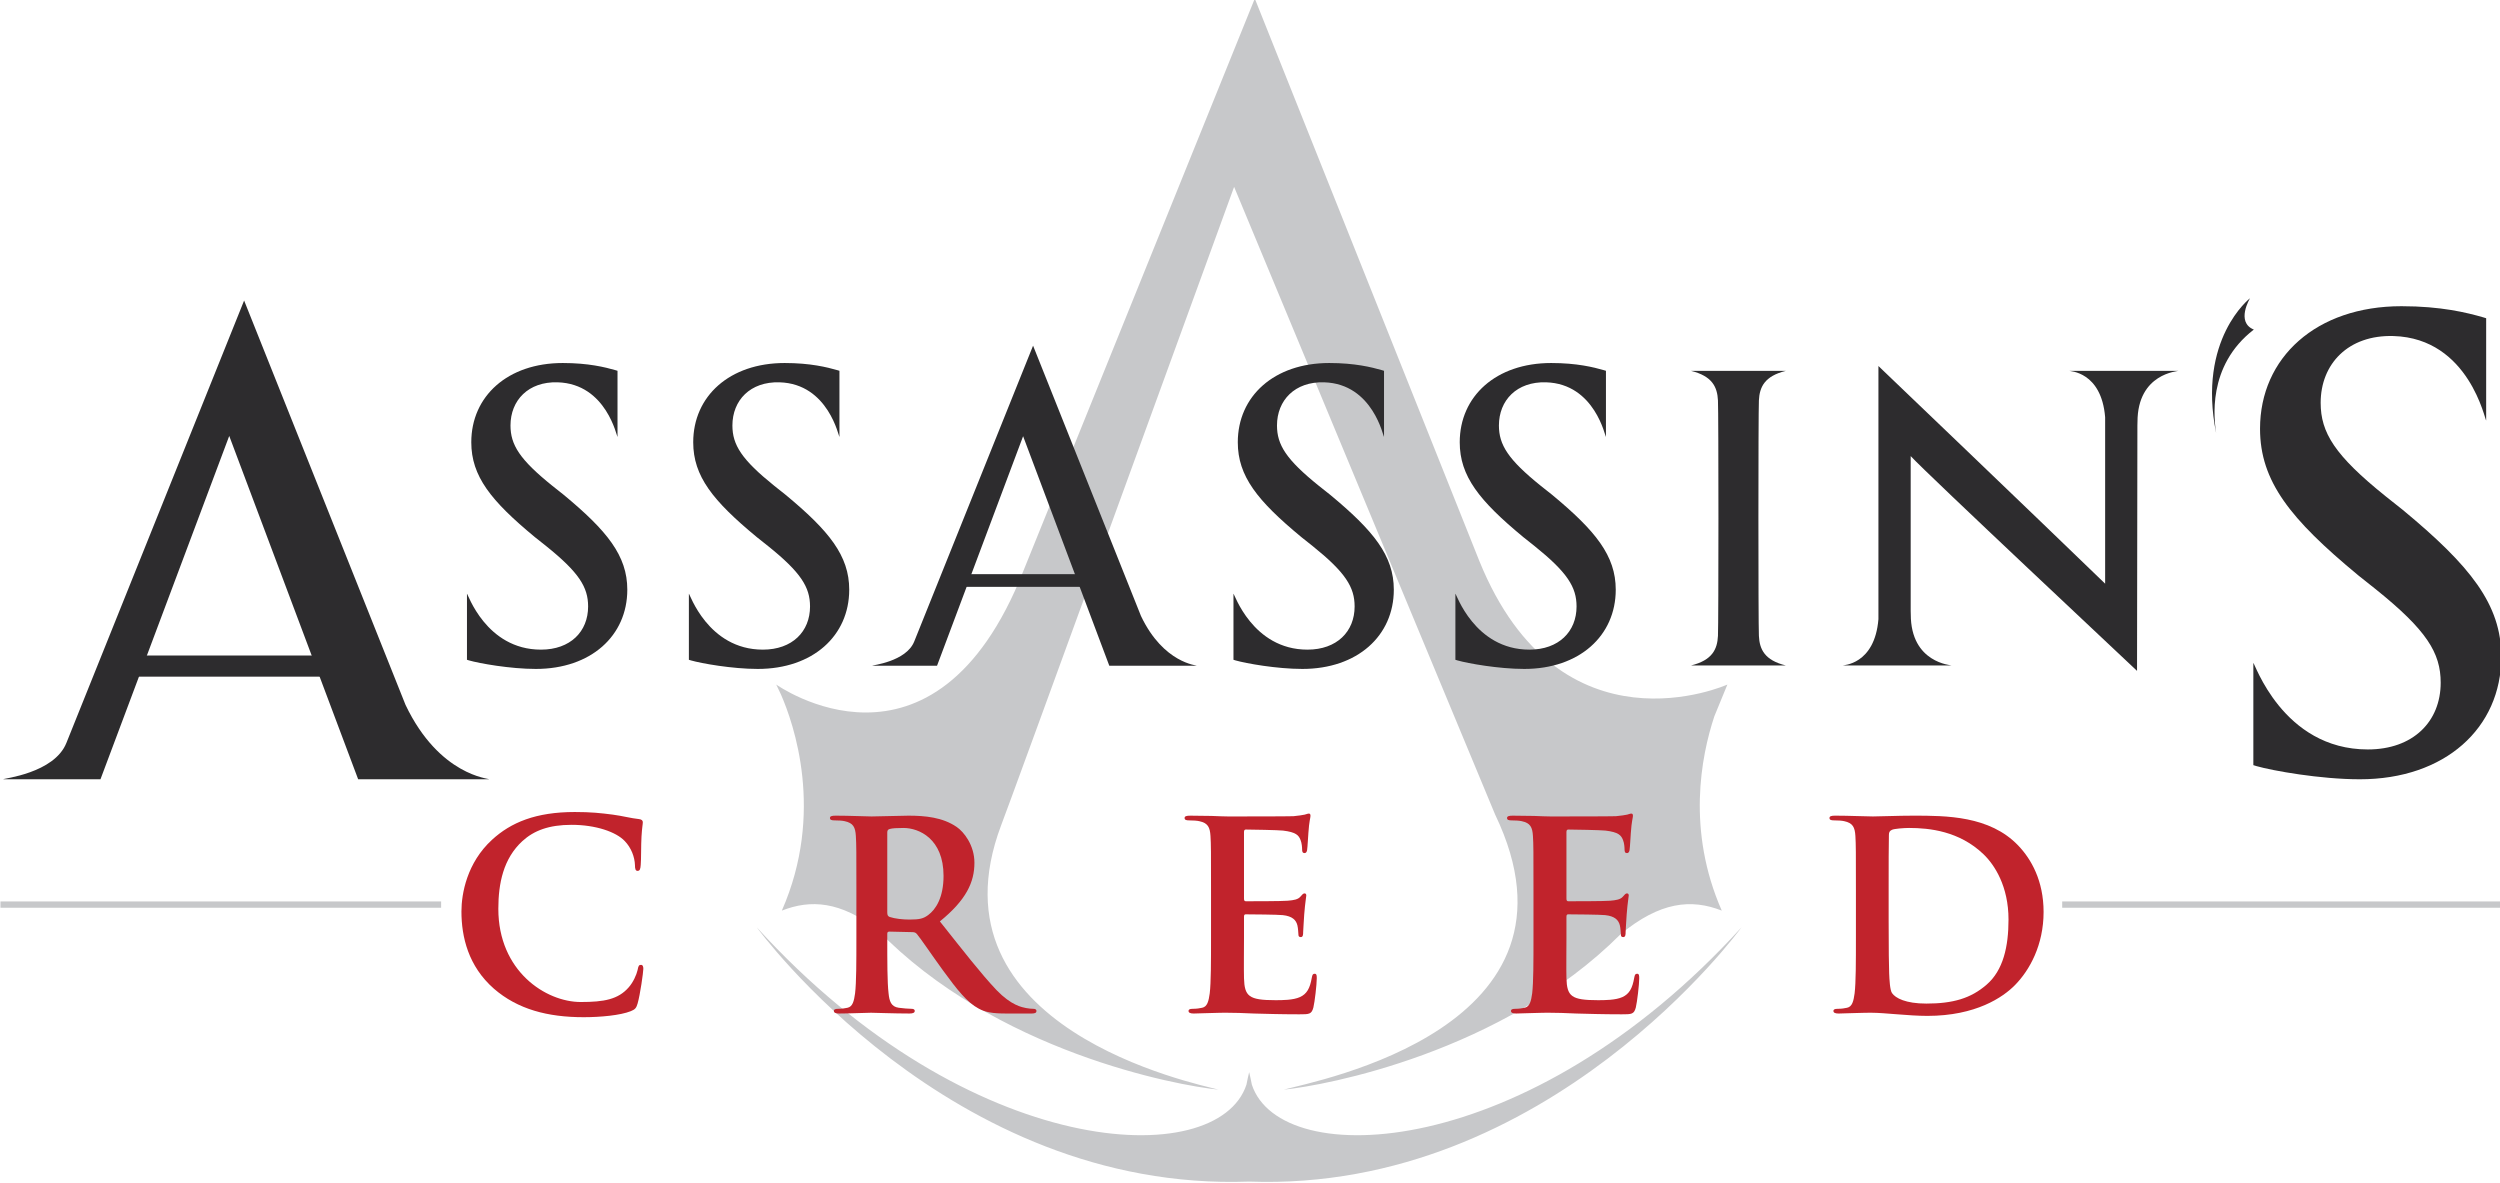 <?xml version="1.0" encoding="UTF-8" standalone="no"?>
<!-- Created with Inkscape (http://www.inkscape.org/) -->

<svg
   width="292.982"
   height="138.634"
   id="svg3228"
   version="1.1"
   inkscape:version="1.2.2 (732a01da63, 2022-12-09)"
   sodipodi:docname="AssassinsCreed.svg"
   xmlns:inkscape="http://www.inkscape.org/namespaces/inkscape"
   xmlns:sodipodi="http://sodipodi.sourceforge.net/DTD/sodipodi-0.dtd"
   xmlns="http://www.w3.org/2000/svg"
   xmlns:svg="http://www.w3.org/2000/svg"
   xmlns:rdf="http://www.w3.org/1999/02/22-rdf-syntax-ns#"
   xmlns:cc="http://creativecommons.org/ns#"
   xmlns:dc="http://purl.org/dc/elements/1.1/">
  <defs
     id="defs3230">
    <clipPath
       id="clipPath3001"
       clipPathUnits="userSpaceOnUse">
      <path
         inkscape:connector-curvature="0"
         id="path3003"
         d="M 0,841.89 H 595.276 V 0 H 0 Z" />
    </clipPath>
  </defs>
  <sodipodi:namedview
     id="base"
     pagecolor="#ffffff"
     bordercolor="#666666"
     borderopacity="1.0"
     inkscape:pageopacity="0.0"
     inkscape:pageshadow="2"
     inkscape:zoom="1.979899"
     inkscape:cx="266.68027"
     inkscape:cy="157.07872"
     inkscape:document-units="px"
     inkscape:current-layer="g2999"
     showgrid="false"
     inkscape:window-width="1920"
     inkscape:window-height="1009"
     inkscape:window-x="-8"
     inkscape:window-y="-8"
     inkscape:window-maximized="1"
     fit-margin-top="0"
     fit-margin-left="0"
     fit-margin-right="0"
     fit-margin-bottom="0"
     inkscape:showpageshadow="0"
     inkscape:pagecheckerboard="1"
     inkscape:deskcolor="#d1d1d1" />
  <g
     inkscape:label="Layer 1"
     inkscape:groupmode="layer"
     id="layer1"
     transform="translate(-116.049,-550.315)">
    <g
       id="g2997"
       transform="matrix(1.034,0,0,-1.034,-46.492,1054.125)">
      <g
         id="g2999"
         clip-path="url(#clipPath3001)">
        <g
           id="g3005"
           transform="translate(245.81,384.036)">
          <path
             inkscape:connector-curvature="0"
             d="m 0,0 c 3.28,1.288 6.631,1.055 10.787,-2.131 13.404,-13.861 34.001,-17.705 38.695,-18.158 -2.452,0.667 -33.304,6.906 -24.629,29.954 0.213,0.4 26.406,72.363 26.406,72.363 L 80.847,10.877 c 11.607,-24.162 -20.178,-30.138 -23.951,-31.166 4.632,0.445 24.746,4.19 38.156,17.603 4.478,3.704 8.019,4.044 11.478,2.686 -3.98,9.059 -2.357,17.443 -0.843,22.016 l 1.48,3.605 c 0,0 -18.961,-8.543 -28.117,14.012 L 53.604,103.371 27.379,38.512 C 17.242,12.878 -0.636,25.621 -0.636,25.621 l 0.532,-1.12 C 1.336,21.215 4.884,11.11 0,0 m 53.271,-19.729 c -0.093,0.479 -0.193,0.954 -0.306,1.42 -0.114,-0.466 -0.213,-0.941 -0.308,-1.42 -3.257,-9.908 -31.309,-8.753 -55.498,17.835 0,0 21.825,-30.068 55.806,-28.817 33.979,-1.251 55.804,28.817 55.804,28.817 C 84.583,-28.482 56.528,-29.637 53.271,-19.729"
             style="fill:#c7c8ca;fill-opacity:1;fill-rule:nonzero;stroke:none"
             id="path3007" />
        </g>
        <path
           inkscape:connector-curvature="0"
           d="m 157.249,384.36 h 49.945 v 0.715 h -49.945 z"
           style="fill:#c7c8ca;fill-opacity:1;fill-rule:nonzero;stroke:none"
           id="path3009" />
        <path
           inkscape:connector-curvature="0"
           d="m 390.924,384.36 h 49.768 v 0.715 h -49.768 z"
           style="fill:#c7c8ca;fill-opacity:1;fill-rule:nonzero;stroke:none"
           id="path3011" />
        <g
           id="g3013"
           transform="translate(356.549,415.171)">
          <path
             inkscape:connector-curvature="0"
             d="m 0,0 c -0.074,1.432 -0.074,25.257 0,26.688 0.072,1.523 0.648,2.761 3.045,3.348 H -7.686 c 2.395,-0.587 2.971,-1.825 3.045,-3.348 0.073,-1.431 0.073,-25.256 0,-26.688 -0.074,-1.521 -0.65,-2.758 -3.045,-3.349 H 3.045 C 0.648,-2.758 0.072,-1.521 0,0"
             style="fill:#2d2c2e;fill-opacity:1;fill-rule:nonzero;stroke:none"
             id="path3015" />
        </g>
        <g
           id="g3017"
           transform="translate(391.746,445.207)">
          <path
             inkscape:connector-curvature="0"
             d="m 0,0 c -0.016,-0.042 3.617,-0.043 4.045,-5.245 v -18.873 c -7.879,7.629 -25.695,24.67 -25.695,24.67 v -28.693 c -0.428,-5.203 -4.063,-5.204 -4.047,-5.245 h 12.33 c 0.019,0.043 -4.617,0.254 -4.617,5.789 l -0.01,0.38 v 17.562 c 1.756,-1.933 25.205,-23.903 25.654,-24.344 l 0.041,27.832 0.01,0.377 c 0,5.537 4.639,5.745 4.617,5.79 z"
             style="fill:#2d2c2e;fill-opacity:1;fill-rule:nonzero;stroke:none"
             id="path3019" />
        </g>
        <g
           id="g3021"
           transform="translate(203.158,407.353)">
          <path
             inkscape:connector-curvature="0"
             d="M 0,0 -18.294,45.829 -38.438,-4.316 c -1.384,-3.445 -7.199,-4.024 -7.15,-4.112 h 11.015 L -19.981,30.483 -5.37,-8.428 H 9.462 C 9.553,-8.34 3.844,-8.067 0,0"
             style="fill:#2d2c2e;fill-opacity:1;fill-rule:nonzero;stroke:none"
             id="path3023" />
        </g>
        <g
           id="g3025"
           transform="translate(286.515,417.424)">
          <path
             inkscape:connector-curvature="0"
             d="M 0,0 -12.231,30.642 -25.7,-2.886 c -0.925,-2.302 -4.813,-2.69 -4.78,-2.749 h 7.364 l 9.756,26.016 9.769,-26.016 H 6.326 C 6.387,-5.576 2.57,-5.394 0,0"
             style="fill:#2d2c2e;fill-opacity:1;fill-rule:nonzero;stroke:none"
             id="path3027" />
        </g>
        <g
           id="g3029"
           transform="translate(408.373,438.153)">
          <path
             inkscape:connector-curvature="0"
             d="M 0,0 C -0.201,1.398 -1.119,7.586 4.271,11.737 2.193,12.576 3.84,15.292 3.84,15.292 3.84,15.292 -2.156,10.66 0,0"
             style="fill:#2d2c2e;fill-opacity:1;fill-rule:nonzero;stroke:none"
             id="path3031" />
        </g>
        <path
           inkscape:connector-curvature="0"
           d="m 195.58,412.948 h -25.826 v -2.396 h 25.826 z"
           style="fill:#2d2c2e;fill-opacity:1;fill-rule:nonzero;stroke:none"
           id="path3033" />
        <path
           inkscape:connector-curvature="0"
           d="m 282.108,422.169 h -17.231 v -1.438 h 17.231 z"
           style="fill:#2d2c2e;fill-opacity:1;fill-rule:nonzero;stroke:none"
           id="path3035" />
        <g
           id="g3037"
           transform="translate(213.174,375.188)">
          <path
             inkscape:connector-curvature="0"
             d="m 0,0 c -2.907,2.552 -3.678,5.874 -3.678,8.751 0,2.018 0.622,5.519 3.47,8.128 2.136,1.959 4.954,3.144 9.375,3.144 1.838,0 2.936,-0.119 4.301,-0.296 1.127,-0.148 2.076,-0.415 2.966,-0.504 0.326,-0.03 0.445,-0.178 0.445,-0.356 0,-0.238 -0.089,-0.594 -0.149,-1.632 -0.059,-0.978 -0.029,-2.61 -0.088,-3.204 -0.03,-0.445 -0.089,-0.681 -0.356,-0.681 -0.238,0 -0.297,0.236 -0.297,0.652 -0.03,0.92 -0.416,1.958 -1.157,2.728 -0.979,1.04 -3.292,1.84 -6.022,1.84 -2.581,0 -4.271,-0.652 -5.577,-1.84 -2.165,-1.987 -2.729,-4.804 -2.729,-7.681 0,-7.061 5.37,-10.561 9.345,-10.561 2.639,0 4.241,0.296 5.428,1.66 0.504,0.565 0.89,1.424 1.009,1.958 0.089,0.475 0.148,0.593 0.385,0.593 0.208,0 0.267,-0.207 0.267,-0.444 0,-0.357 -0.356,-2.937 -0.652,-3.945 -0.149,-0.505 -0.267,-0.654 -0.771,-0.861 -1.187,-0.474 -3.442,-0.682 -5.34,-0.682 C 6.111,-3.233 2.699,-2.344 0,0"
             style="fill:#c1232c;fill-opacity:1;fill-rule:nonzero;stroke:none"
             id="path3039" />
        </g>
        <g
           id="g3041"
           transform="translate(257.759,383.851)">
          <path
             inkscape:connector-curvature="0"
             d="M 0,0 C 0,-0.326 0.06,-0.445 0.267,-0.533 0.89,-0.741 1.78,-0.83 2.521,-0.83 c 1.187,0 1.573,0.119 2.106,0.504 0.891,0.652 1.751,2.017 1.751,4.449 0,4.213 -2.789,5.429 -4.539,5.429 C 1.098,9.552 0.563,9.522 0.267,9.434 0.06,9.374 0,9.256 0,9.018 Z m -3.5,2.344 c 0,4.509 0,5.34 -0.06,6.289 -0.059,1.009 -0.296,1.482 -1.275,1.69 -0.238,0.06 -0.742,0.089 -1.157,0.089 -0.326,0 -0.505,0.06 -0.505,0.268 0,0.207 0.208,0.266 0.653,0.267 1.573,0 3.441,-0.09 4.064,-0.09 1.009,0 3.263,0.09 4.182,0.089 1.869,0 3.857,-0.177 5.459,-1.275 C 8.691,9.107 9.878,7.595 9.878,5.607 9.878,3.412 8.958,1.395 5.962,-1.038 8.603,-4.36 10.649,-7 12.399,-8.84 c 1.662,-1.721 2.878,-1.928 3.323,-2.017 0.326,-0.059 0.593,-0.088 0.831,-0.088 0.237,0 0.356,-0.09 0.356,-0.239 0,-0.236 -0.208,-0.295 -0.564,-0.295 h -2.818 c -1.662,0 -2.403,0.147 -3.174,0.563 -1.276,0.682 -2.403,2.076 -4.064,4.36 -1.187,1.632 -2.551,3.65 -2.937,4.094 -0.148,0.178 -0.326,0.208 -0.534,0.208 L 0.237,-2.195 C 0.089,-2.195 0,-2.254 0,-2.433 v -0.415 c 0,-2.758 0,-5.101 0.148,-6.347 0.089,-0.862 0.267,-1.514 1.157,-1.632 0.445,-0.06 1.097,-0.118 1.454,-0.118 0.237,0 0.356,-0.09 0.356,-0.239 0,-0.207 -0.208,-0.295 -0.594,-0.295 -1.72,0 -3.916,0.088 -4.36,0.088 -0.564,0 -2.432,-0.088 -3.619,-0.088 -0.386,0 -0.594,0.088 -0.594,0.295 0,0.149 0.119,0.239 0.475,0.239 0.445,0 0.801,0.058 1.068,0.118 0.593,0.118 0.741,0.77 0.861,1.632 0.148,1.246 0.148,3.589 0.148,6.318 z"
             style="fill:#c1232c;fill-opacity:1;fill-rule:nonzero;stroke:none"
             id="path3043" />
        </g>
        <g
           id="g3045"
           transform="translate(294.453,386.194)">
          <path
             inkscape:connector-curvature="0"
             d="m 0,0 c 0,4.509 0,5.34 -0.06,6.289 -0.059,1.009 -0.296,1.482 -1.275,1.69 -0.237,0.06 -0.741,0.089 -1.157,0.089 -0.326,0 -0.504,0.06 -0.504,0.268 0,0.207 0.208,0.267 0.653,0.267 0.801,0 1.661,-0.03 2.403,-0.03 0.771,-0.03 1.453,-0.059 1.868,-0.059 0.95,0 6.853,0 7.416,0.029 0.564,0.06 1.039,0.119 1.275,0.178 0.149,0.03 0.328,0.119 0.475,0.119 0.15,0 0.179,-0.119 0.179,-0.267 0,-0.208 -0.148,-0.563 -0.238,-1.928 C 11.006,6.348 10.947,5.043 10.887,4.688 10.857,4.539 10.797,4.361 10.59,4.361 c -0.207,0 -0.266,0.148 -0.266,0.414 0,0.208 -0.031,0.713 -0.178,1.069 C 9.938,6.378 9.641,6.734 8.158,6.912 7.654,6.971 4.539,7.03 3.945,7.03 3.797,7.03 3.737,6.941 3.737,6.734 v -7.505 c 0,-0.208 0.031,-0.327 0.208,-0.327 0.653,0 4.065,0 4.746,0.06 0.713,0.059 1.159,0.147 1.424,0.444 0.209,0.238 0.326,0.386 0.475,0.386 0.119,0 0.207,-0.059 0.207,-0.237 0,-0.178 -0.117,-0.653 -0.236,-2.165 -0.03,-0.593 -0.12,-1.781 -0.12,-1.988 0,-0.238 0,-0.564 -0.265,-0.564 -0.209,0 -0.268,0.119 -0.268,0.267 -0.029,0.297 -0.029,0.682 -0.119,1.069 -0.148,0.593 -0.562,1.037 -1.66,1.156 -0.565,0.06 -3.502,0.089 -4.213,0.089 -0.148,0 -0.179,-0.118 -0.179,-0.296 v -2.344 c 0,-1.008 -0.029,-3.738 0,-4.598 0.06,-2.047 0.534,-2.492 3.56,-2.492 0.771,0 2.017,0 2.789,0.356 0.771,0.356 1.127,0.979 1.336,2.195 0.058,0.326 0.117,0.446 0.326,0.446 0.236,0 0.236,-0.238 0.236,-0.535 0,-0.682 -0.236,-2.699 -0.384,-3.293 -0.209,-0.77 -0.475,-0.77 -1.604,-0.77 -2.225,0 -3.855,0.058 -5.131,0.089 -1.275,0.059 -2.195,0.089 -3.085,0.089 -0.326,0 -0.979,0 -1.691,-0.03 -0.682,0 -1.454,-0.059 -2.047,-0.059 -0.385,0 -0.593,0.089 -0.593,0.296 0,0.148 0.118,0.238 0.475,0.238 0.444,0 0.801,0.059 1.067,0.118 0.594,0.118 0.742,0.771 0.861,1.632 C 0,-10.293 0,-7.95 0,-5.221 Z"
             style="fill:#c1232c;fill-opacity:1;fill-rule:nonzero;stroke:none"
             id="path3047" />
        </g>
        <g
           id="g3049"
           transform="translate(331,386.194)">
          <path
             inkscape:connector-curvature="0"
             d="m 0,0 c 0,4.509 0,5.34 -0.061,6.289 -0.058,1.009 -0.294,1.482 -1.275,1.69 -0.236,0.06 -0.742,0.089 -1.156,0.089 -0.326,0 -0.504,0.06 -0.504,0.268 0,0.207 0.207,0.267 0.652,0.267 0.801,0 1.66,-0.03 2.403,-0.03 0.771,-0.03 1.453,-0.059 1.869,-0.059 0.949,0 6.851,0 7.416,0.029 0.564,0.06 1.039,0.119 1.275,0.178 0.149,0.03 0.326,0.119 0.475,0.119 0.148,0 0.177,-0.119 0.177,-0.267 0,-0.208 -0.148,-0.563 -0.238,-1.928 C 11.006,6.348 10.945,5.043 10.887,4.688 10.855,4.539 10.797,4.361 10.59,4.361 c -0.207,0 -0.268,0.148 -0.268,0.414 0,0.208 -0.029,0.713 -0.177,1.069 C 9.936,6.378 9.641,6.734 8.156,6.912 7.652,6.971 4.537,7.03 3.945,7.03 3.797,7.03 3.736,6.941 3.736,6.734 v -7.505 c 0,-0.208 0.03,-0.327 0.209,-0.327 0.653,0 4.065,0 4.746,0.06 0.711,0.059 1.157,0.147 1.424,0.444 0.207,0.238 0.326,0.386 0.475,0.386 0.119,0 0.207,-0.059 0.207,-0.237 0,-0.178 -0.119,-0.653 -0.236,-2.165 -0.032,-0.593 -0.12,-1.781 -0.12,-1.988 0,-0.238 0,-0.564 -0.267,-0.564 -0.207,0 -0.266,0.119 -0.266,0.267 -0.031,0.297 -0.031,0.682 -0.119,1.069 -0.148,0.593 -0.564,1.037 -1.662,1.156 -0.563,0.06 -3.5,0.089 -4.211,0.089 -0.15,0 -0.18,-0.118 -0.18,-0.296 v -2.344 c 0,-1.008 -0.029,-3.738 0,-4.598 0.061,-2.047 0.535,-2.492 3.561,-2.492 0.771,0 2.017,0 2.789,0.356 0.769,0.356 1.127,0.979 1.334,2.195 0.06,0.326 0.119,0.446 0.326,0.446 0.238,0 0.238,-0.238 0.238,-0.535 0,-0.682 -0.238,-2.699 -0.386,-3.293 -0.207,-0.77 -0.475,-0.77 -1.602,-0.77 -2.225,0 -3.855,0.058 -5.133,0.089 -1.275,0.059 -2.195,0.089 -3.084,0.089 -0.326,0 -0.978,0 -1.691,-0.03 -0.682,0 -1.453,-0.059 -2.047,-0.059 -0.385,0 -0.592,0.089 -0.592,0.296 0,0.148 0.117,0.238 0.473,0.238 0.445,0 0.803,0.059 1.068,0.118 0.594,0.118 0.742,0.771 0.862,1.632 C 0,-10.293 0,-7.95 0,-5.221 Z"
             style="fill:#c1232c;fill-opacity:1;fill-rule:nonzero;stroke:none"
             id="path3051" />
        </g>
        <g
           id="g3053"
           transform="translate(371.254,382.932)">
          <path
             inkscape:connector-curvature="0"
             d="m 0,0 c 0,-3.145 0.029,-5.429 0.059,-5.993 0.029,-0.741 0.089,-1.928 0.326,-2.254 0.386,-0.564 1.543,-1.187 3.886,-1.187 3.026,0 5.043,0.593 6.823,2.136 1.898,1.631 2.492,4.331 2.492,7.387 0,3.767 -1.572,6.199 -2.848,7.416 -2.728,2.61 -6.111,2.966 -8.425,2.966 -0.592,0 -1.69,-0.089 -1.928,-0.207 C 0.117,10.145 0.029,9.997 0.029,9.671 0,8.661 0,6.081 0,3.737 Z m -3.709,3.263 c 0,4.508 0,5.34 -0.059,6.289 -0.058,1.009 -0.296,1.482 -1.275,1.69 -0.238,0.06 -0.742,0.089 -1.156,0.089 -0.328,0 -0.506,0.06 -0.506,0.268 0,0.207 0.209,0.266 0.652,0.267 1.573,0 3.442,-0.09 4.272,-0.09 0.92,0 2.789,0.09 4.568,0.089 3.709,0 8.662,0 11.897,-3.382 1.482,-1.543 2.877,-4.004 2.877,-7.534 0,-3.737 -1.573,-6.586 -3.233,-8.276 -1.365,-1.395 -4.451,-3.501 -9.939,-3.501 -1.067,0 -2.284,0.089 -3.41,0.179 -1.127,0.088 -2.167,0.177 -2.907,0.177 -0.328,0 -0.98,0 -1.691,-0.029 -0.684,0 -1.455,-0.06 -2.047,-0.06 -0.387,0 -0.594,0.089 -0.594,0.296 0,0.149 0.119,0.239 0.475,0.239 0.445,0 0.801,0.058 1.068,0.118 0.594,0.118 0.74,0.77 0.86,1.632 0.148,1.246 0.148,3.588 0.148,6.318 z"
             style="fill:#c1232c;fill-opacity:1;fill-rule:nonzero;stroke:none"
             id="path3055" />
        </g>
        <g
           id="g3057"
           transform="translate(429.516,429.46)">
          <path
             inkscape:connector-curvature="0"
             d="m 0,0 -1.943,1.543 c -5.758,4.63 -7.354,7.201 -7.354,10.586 0,4.407 3.123,7.721 8.258,7.568 8.631,-0.259 10.389,-9.703 10.5,-9.556 v 11.574 c -0.109,0.042 -0.232,0.082 -0.371,0.114 -1.803,0.514 -4.715,1.25 -9.229,1.25 -9.646,0 -16.029,-5.807 -16.029,-13.891 0,-5.955 3.443,-10.246 11.076,-16.565 l 0.1,-0.084 1.943,-1.543 c 5.76,-4.631 7.356,-7.201 7.356,-10.586 0,-4.407 -3.121,-7.568 -8.258,-7.568 -9.688,0 -12.863,9.942 -12.975,9.797 v -11.576 c 0.108,-0.042 0.231,-0.083 0.369,-0.114 1.803,-0.513 7.192,-1.488 11.705,-1.488 9.645,0 16.028,5.806 16.028,13.891 C 11.176,-10.695 7.633,-6.32 0,0"
             style="fill:#2d2c2e;fill-opacity:1;fill-rule:nonzero;stroke:none"
             id="path3059" />
        </g>
        <g
           id="g3061"
           transform="translate(333.096,431.176)">
          <path
             inkscape:connector-curvature="0"
             d="m 0,0 -1.258,0.997 c -3.722,2.994 -4.756,4.657 -4.756,6.846 0,2.85 2.022,4.993 5.34,4.894 5.582,-0.168 6.719,-6.274 6.791,-6.179 v 7.484 c -0.07,0.027 -0.15,0.053 -0.24,0.073 -1.166,0.332 -3.049,0.809 -5.967,0.809 -6.238,0 -10.365,-3.754 -10.365,-8.983 0,-3.85 2.226,-6.625 7.162,-10.712 l 0.064,-0.054 1.256,-0.997 c 3.725,-2.994 4.758,-4.657 4.758,-6.846 0,-2.851 -2.019,-4.894 -5.342,-4.894 -6.263,0 -8.318,6.43 -8.39,6.335 v -7.485 c 0.072,-0.027 0.15,-0.053 0.24,-0.073 1.166,-0.333 4.65,-0.964 7.568,-0.964 6.237,0 10.366,3.755 10.366,8.983 C 7.227,-6.915 4.936,-4.087 0,0"
             style="fill:#2d2c2e;fill-opacity:1;fill-rule:nonzero;stroke:none"
             id="path3063" />
        </g>
        <g
           id="g3065"
           transform="translate(307.943,431.176)">
          <path
             inkscape:connector-curvature="0"
             d="m 0,0 -1.258,0.997 c -3.722,2.994 -4.756,4.657 -4.756,6.846 0,2.85 2.022,4.993 5.34,4.894 5.582,-0.168 6.719,-6.274 6.791,-6.179 v 7.484 c -0.07,0.027 -0.15,0.053 -0.24,0.073 -1.166,0.332 -3.049,0.809 -5.967,0.809 -6.238,0 -10.366,-3.754 -10.366,-8.983 0,-3.85 2.227,-6.625 7.163,-10.712 l 0.064,-0.054 1.256,-0.997 c 3.725,-2.994 4.758,-4.657 4.758,-6.846 0,-2.851 -2.019,-4.894 -5.342,-4.894 -6.263,0 -8.318,6.43 -8.389,6.335 v -7.485 c 0.07,-0.027 0.149,-0.053 0.239,-0.073 1.166,-0.333 4.65,-0.964 7.568,-0.964 6.239,0 10.366,3.755 10.366,8.983 C 7.227,-6.915 4.936,-4.087 0,0"
             style="fill:#2d2c2e;fill-opacity:1;fill-rule:nonzero;stroke:none"
             id="path3067" />
        </g>
        <g
           id="g3069"
           transform="translate(246.22,431.176)">
          <path
             inkscape:connector-curvature="0"
             d="m 0,0 -1.256,0.997 c -3.725,2.994 -4.757,4.657 -4.757,6.846 0,2.85 2.021,4.993 5.341,4.894 5.582,-0.168 6.717,-6.274 6.79,-6.179 v 7.484 c -0.071,0.027 -0.15,0.053 -0.24,0.073 -1.166,0.332 -3.049,0.809 -5.968,0.809 -6.238,0 -10.365,-3.754 -10.365,-8.983 0,-3.85 2.227,-6.625 7.163,-10.712 l 0.064,-0.054 1.257,-0.997 c 3.723,-2.994 4.756,-4.657 4.756,-6.846 0,-2.851 -2.019,-4.894 -5.341,-4.894 -6.264,0 -8.318,6.43 -8.39,6.335 v -7.485 c 0.071,-0.027 0.149,-0.053 0.239,-0.073 1.166,-0.333 4.651,-0.964 7.57,-0.964 6.236,0 10.364,3.755 10.364,8.983 C 7.227,-6.915 4.936,-4.087 0,0"
             style="fill:#2d2c2e;fill-opacity:1;fill-rule:nonzero;stroke:none"
             id="path3071" />
        </g>
        <g
           id="g3073"
           transform="translate(221.068,431.176)">
          <path
             inkscape:connector-curvature="0"
             d="m 0,0 -1.257,0.997 c -3.724,2.994 -4.756,4.657 -4.756,6.846 0,2.85 2.021,4.993 5.34,4.894 5.582,-0.168 6.717,-6.274 6.79,-6.179 v 7.484 c -0.07,0.027 -0.15,0.053 -0.24,0.073 -1.166,0.332 -3.049,0.809 -5.967,0.809 -6.238,0 -10.366,-3.754 -10.366,-8.983 0,-3.85 2.228,-6.625 7.163,-10.712 l 0.065,-0.054 1.256,-0.997 c 3.724,-2.994 4.757,-4.657 4.757,-6.846 0,-2.851 -2.019,-4.894 -5.341,-4.894 -6.264,0 -8.318,6.43 -8.39,6.335 v -7.485 c 0.071,-0.027 0.149,-0.053 0.239,-0.073 1.166,-0.333 4.651,-0.964 7.569,-0.964 6.237,0 10.365,3.755 10.365,8.983 C 7.227,-6.915 4.936,-4.087 0,0"
             style="fill:#2d2c2e;fill-opacity:1;fill-rule:nonzero;stroke:none"
             id="path3075" />
        </g>
      </g>
    </g>
  </g>
</svg>
